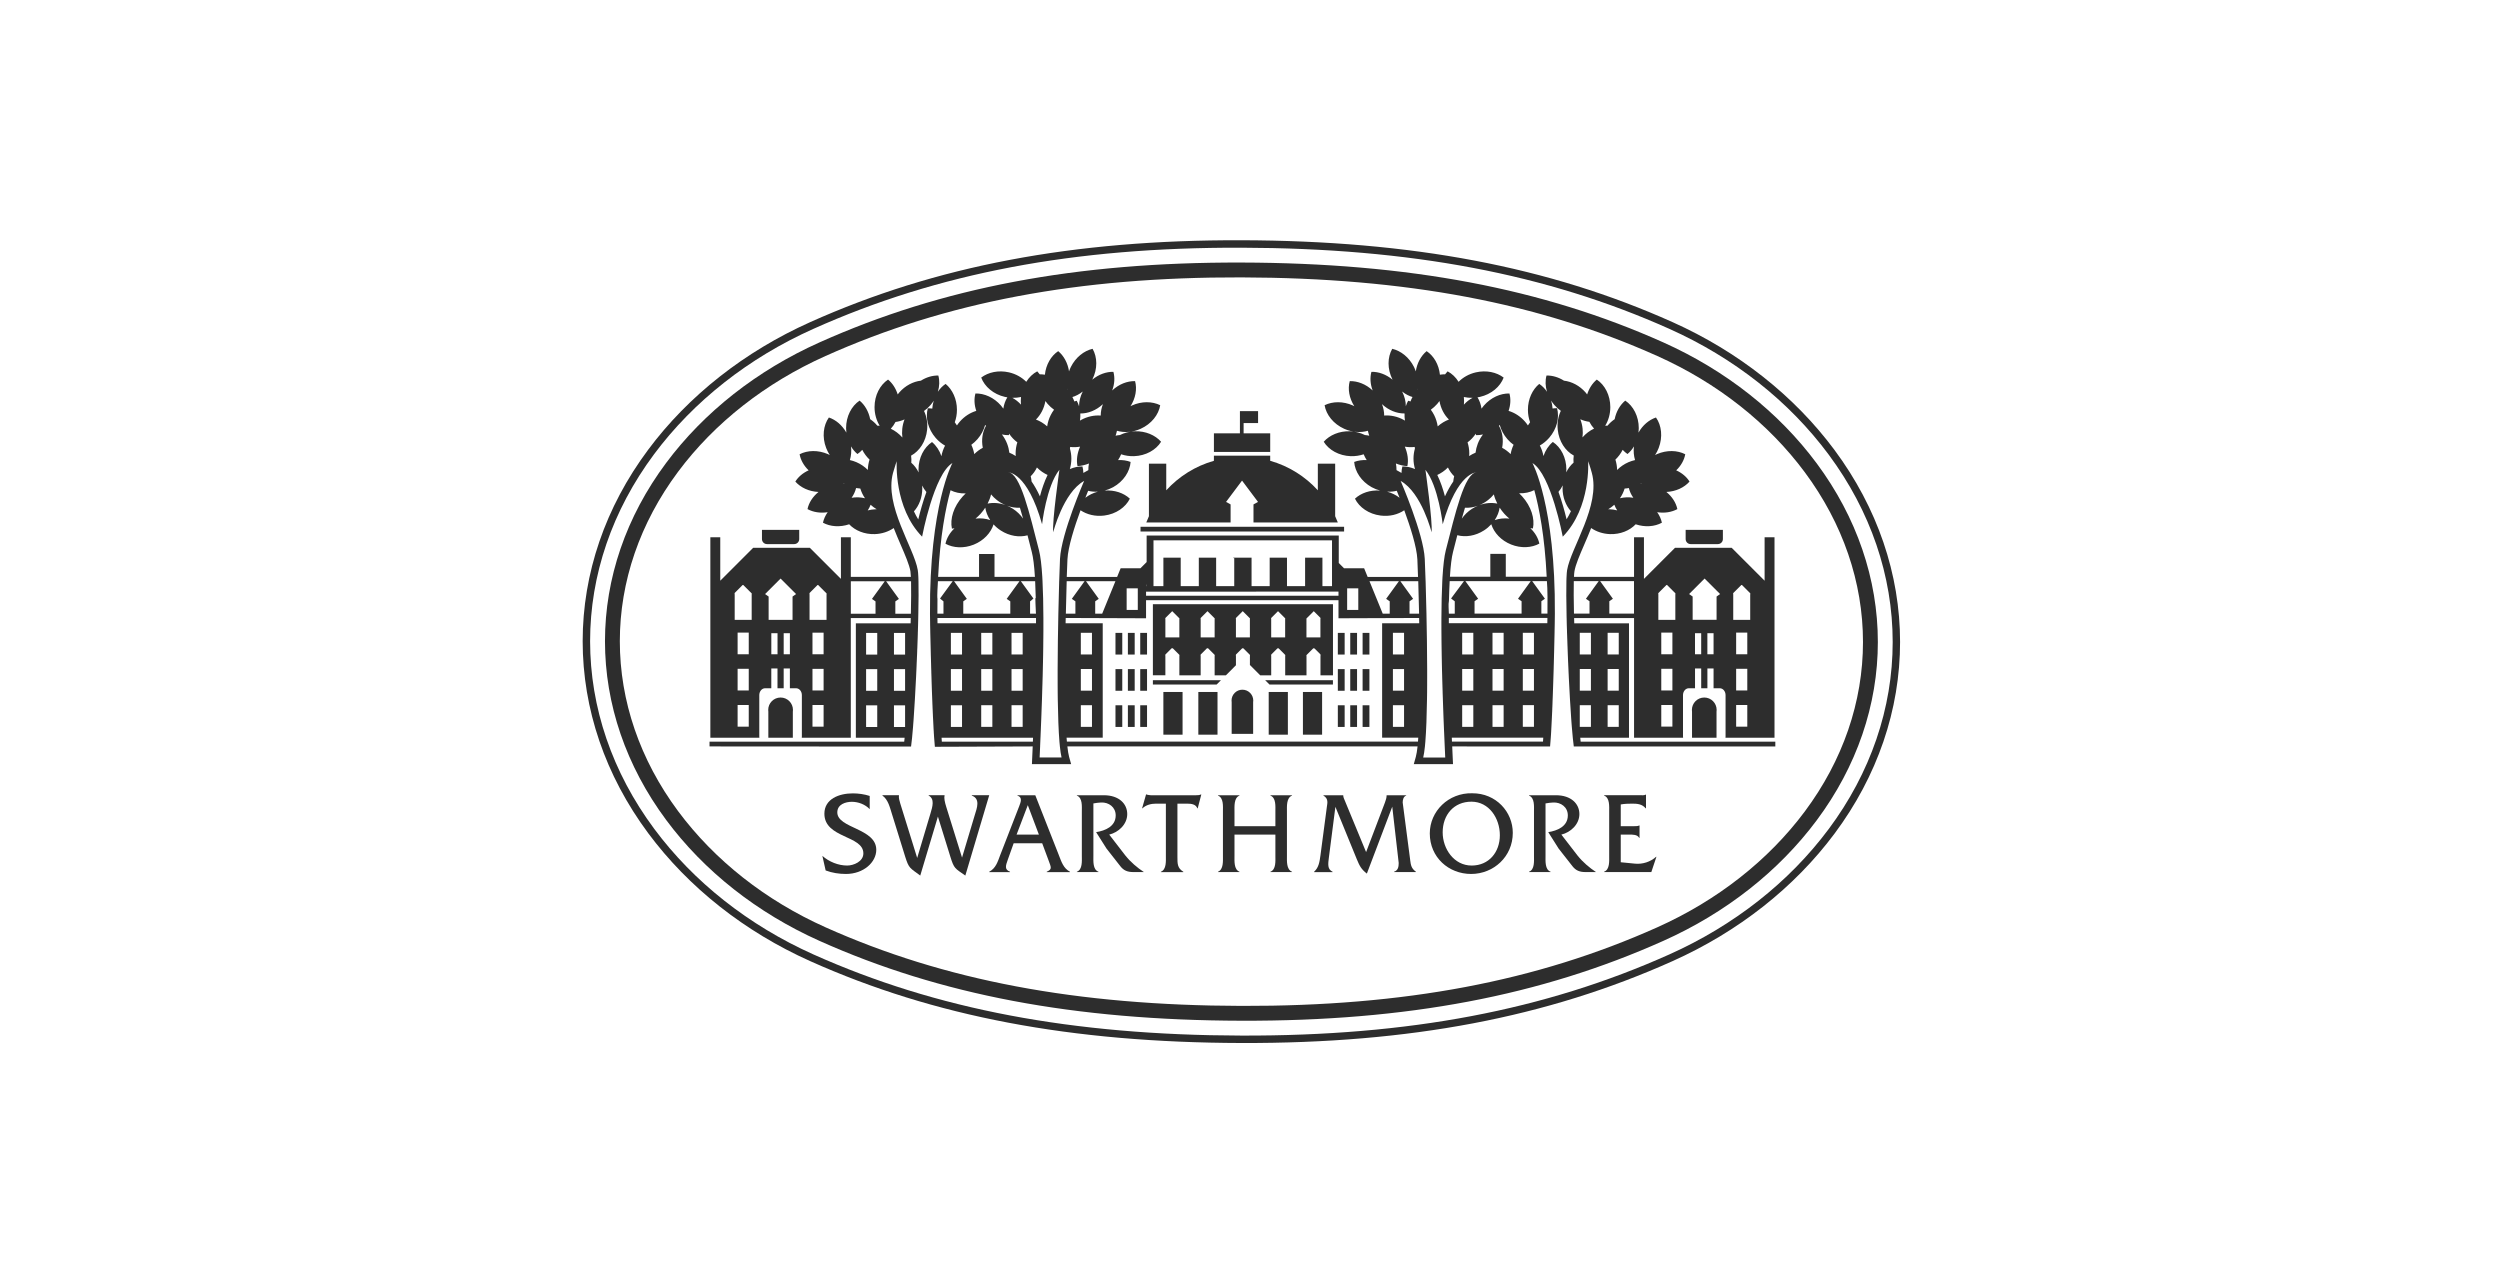 <svg width="200" height="102" viewBox="0 0 200 102" fill="none" xmlns="http://www.w3.org/2000/svg">
<path d="M60.957 43.126C60.957 43.349 61.136 43.528 61.359 43.528H63.536C63.758 43.528 63.938 43.349 63.938 43.126V42.39H60.957V43.126Z" fill="#2D2D2D"/>
<path d="M62.447 55.802C61.9 55.802 61.457 56.246 61.457 56.794C61.457 56.842 61.46 56.885 61.467 56.931V59.021H63.427V56.931C63.433 56.885 63.437 56.842 63.437 56.794C63.437 56.246 62.993 55.802 62.447 55.802Z" fill="#2D2D2D"/>
<path d="M97.675 54.418H92.231V54.764H97.328L97.675 54.418Z" fill="#2D2D2D"/>
<path d="M106.634 54.418H101.215L101.561 54.764H106.634V54.418Z" fill="#2D2D2D"/>
<path d="M94.605 55.358H93.07V58.774H94.605V55.358Z" fill="#2D2D2D"/>
<path d="M97.401 55.358H95.867V58.774H97.401V55.358Z" fill="#2D2D2D"/>
<path d="M105.768 55.358H104.234V58.774H105.768V55.358Z" fill="#2D2D2D"/>
<path d="M100.251 58.711V56.165C100.257 56.126 100.261 56.085 100.261 56.045C100.261 55.565 99.871 55.176 99.391 55.176C98.912 55.176 98.523 55.565 98.523 56.045C98.523 56.085 98.527 56.126 98.533 56.165V58.711H100.251Z" fill="#2D2D2D"/>
<path d="M103.03 55.358H101.496V58.774H103.03V55.358Z" fill="#2D2D2D"/>
<path d="M89.782 56.422H89.238V58.155H89.782V56.422Z" fill="#2D2D2D"/>
<path d="M89.782 53.529H89.238V55.261H89.782V53.529Z" fill="#2D2D2D"/>
<path d="M89.782 50.631H89.238V52.364H89.782V50.631Z" fill="#2D2D2D"/>
<path d="M90.775 56.422H90.231V58.155H90.775V56.422Z" fill="#2D2D2D"/>
<path d="M90.775 53.529H90.231V55.261H90.775V53.529Z" fill="#2D2D2D"/>
<path d="M90.775 50.631H90.231V52.364H90.775V50.631Z" fill="#2D2D2D"/>
<path d="M91.763 56.422H91.219V58.155H91.763V56.422Z" fill="#2D2D2D"/>
<path d="M91.763 53.529H91.219V55.261H91.763V53.529Z" fill="#2D2D2D"/>
<path d="M91.763 50.631H91.219V52.364H91.763V50.631Z" fill="#2D2D2D"/>
<path d="M137.831 43.126V42.39H134.852V43.126C134.852 43.349 135.031 43.528 135.252 43.528H137.429C137.65 43.528 137.831 43.349 137.831 43.126Z" fill="#2D2D2D"/>
<path d="M136.342 55.802C135.795 55.802 135.352 56.246 135.352 56.794C135.352 56.842 135.356 56.885 135.362 56.931V59.021H137.322V56.931C137.327 56.885 137.332 56.842 137.332 56.794C137.332 56.246 136.888 55.802 136.342 55.802Z" fill="#2D2D2D"/>
<path d="M109.553 56.422H109.008V58.155H109.553V56.422Z" fill="#2D2D2D"/>
<path d="M109.553 53.528H109.008V55.261H109.553V53.528Z" fill="#2D2D2D"/>
<path d="M109.553 50.631H109.008V52.364H109.553V50.631Z" fill="#2D2D2D"/>
<path d="M108.564 56.422H108.02V58.155H108.564V56.422Z" fill="#2D2D2D"/>
<path d="M108.564 53.528H108.02V55.261H108.564V53.528Z" fill="#2D2D2D"/>
<path d="M108.564 50.631H108.02V52.364H108.564V50.631Z" fill="#2D2D2D"/>
<path d="M107.572 56.422H107.027V58.155H107.572V56.422Z" fill="#2D2D2D"/>
<path d="M107.572 53.529H107.027V55.261H107.572V53.529Z" fill="#2D2D2D"/>
<path d="M107.572 50.631H107.027V52.364H107.572V50.631Z" fill="#2D2D2D"/>
<path d="M146.767 36.008C143.544 31.666 139.058 28.124 133.797 25.767C123.907 21.337 112.944 19.256 99.297 19.219C85.829 19.185 74.876 21.265 64.824 25.767C59.557 28.127 55.074 31.655 51.857 35.973C48.426 40.576 46.613 45.875 46.613 51.298C46.613 56.721 48.426 62.033 51.853 66.65C55.078 70.994 59.561 74.534 64.824 76.894C74.716 81.324 85.678 83.403 99.324 83.441C112.791 83.475 123.746 81.395 133.796 76.894C139.064 74.534 143.548 71.004 146.764 66.687C150.194 62.084 152.006 56.784 152.006 51.361C152.006 45.938 150.194 40.627 146.766 36.008M146.288 66.333C143.132 70.569 138.728 74.034 133.553 76.352C123.581 80.818 112.706 82.882 99.326 82.847C85.766 82.811 74.879 80.746 65.067 76.352C59.898 74.034 55.493 70.56 52.332 66.299C48.98 61.782 47.208 56.594 47.208 51.299C47.208 46.004 48.98 40.828 52.333 36.328C55.49 32.092 59.893 28.627 65.067 26.311C75.039 21.843 85.916 19.779 99.295 19.816C112.856 19.851 123.741 21.915 133.554 26.311C138.723 28.625 143.128 32.101 146.291 36.364C149.643 40.88 151.415 46.066 151.415 51.362C151.415 56.658 149.642 61.833 146.289 66.334" fill="#2D2D2D"/>
<path d="M145.337 37.07C142.297 32.972 138.054 29.627 133.07 27.394C123.415 23.069 112.682 21.038 99.294 21.003C86.089 20.968 75.368 22.999 65.555 27.394C60.564 29.629 56.324 32.964 53.288 37.038C50.089 41.332 48.398 46.264 48.398 51.299C48.398 56.335 50.088 61.279 53.288 65.59C56.328 69.69 60.571 73.034 65.555 75.268C75.211 79.593 85.942 81.624 99.331 81.659C112.537 81.695 123.257 79.664 133.07 75.268C138.061 73.033 142.302 69.699 145.337 65.624C148.538 61.329 150.228 56.4 150.228 51.363C150.228 46.327 148.538 41.383 145.339 37.072M144.385 64.916C141.471 68.826 137.389 72.032 132.586 74.184C122.931 78.508 112.366 80.506 99.335 80.472C86.118 80.438 75.54 78.438 66.041 74.184C61.242 72.036 57.162 68.818 54.242 64.884C51.197 60.78 49.586 56.083 49.586 51.3C49.586 46.518 51.196 41.836 54.24 37.749C57.155 33.837 61.235 30.633 66.041 28.48C75.695 24.156 86.26 22.157 99.29 22.191C112.507 22.228 123.086 24.223 132.585 28.48C137.384 30.629 141.464 33.847 144.384 37.78C147.431 41.885 149.039 46.581 149.039 51.363C149.039 56.145 147.431 60.827 144.385 64.916Z" fill="#2D2D2D"/>
<path d="M66.984 64.993C66.984 64.349 67.637 64.144 68.153 64.144C68.669 64.144 69.222 64.358 69.576 64.732V63.675C69.141 63.536 68.677 63.47 68.225 63.47C67.12 63.47 65.951 63.919 65.951 65.096C65.951 67.075 69.069 66.815 69.069 68.271C69.069 68.926 68.289 69.243 67.774 69.243C67.067 69.243 66.324 68.946 65.789 68.468L66.052 69.636C66.569 69.831 67.121 69.917 67.675 69.917C69.088 69.917 70.102 68.98 70.102 67.983C70.102 66.254 66.985 66.274 66.985 64.993" fill="#2D2D2D"/>
<path d="M77.742 63.648C78.449 63.9 78.15 64.658 77.987 65.189L76.963 68.608L75.704 64.563C75.576 64.152 75.513 63.854 75.566 63.618H74.29V63.647C74.788 63.908 74.607 64.516 74.435 65.085L73.375 68.636L72.025 64.291C71.971 64.114 71.881 63.823 71.916 63.618H70.594V63.647C71.046 63.964 71.183 64.572 71.345 65.085L72.415 68.533C72.715 69.493 72.797 69.428 73.62 70.046L75.033 65.327L76.03 68.542C76.328 69.504 76.392 69.458 77.226 70.046L79.138 63.618H77.743V63.647L77.742 63.648Z" fill="#2D2D2D"/>
<path d="M84.708 68.412L82.823 63.619H81.392V63.648C81.828 63.787 81.655 64.18 81.528 64.517L80.015 68.412C79.815 68.946 79.661 69.468 79.137 69.739V69.769H80.803V69.739C80.368 69.572 80.431 69.299 80.623 68.777L81.093 67.46H83.375L83.865 68.777C84.109 69.432 84.183 69.534 83.738 69.739V69.769H85.597V69.739C85.079 69.469 84.916 68.946 84.707 68.412M81.327 66.768L82.224 64.413L83.112 66.768H81.327Z" fill="#2D2D2D"/>
<path d="M90.043 68.459L88.738 66.768C89.481 66.59 90.179 65.947 90.179 65.125C90.179 64.302 89.518 63.619 88.305 63.619H86.148V63.648C86.61 63.825 86.547 64.507 86.547 64.936V68.459C86.547 68.879 86.61 69.571 86.148 69.739V69.767H87.879V69.739C87.416 69.572 87.471 68.889 87.471 68.459V64.274C87.68 64.236 87.879 64.209 88.088 64.2C88.694 64.171 89.256 64.564 89.256 65.234C89.256 66.114 88.413 66.459 87.689 66.571L88.523 67.888L89.628 69.298C89.899 69.644 90.2 69.766 90.679 69.766H91.512C90.996 69.429 90.424 68.944 90.044 68.457" fill="#2D2D2D"/>
<path d="M95.663 63.619H92.057C91.939 63.601 91.821 63.601 91.712 63.554H91.685L91.367 64.667H91.395C91.676 64.395 92.085 64.292 92.473 64.292H93.27V68.46C93.27 68.88 93.325 69.561 92.871 69.739V69.769H94.666V69.739C94.185 69.449 94.194 69.085 94.194 68.553V64.293H95.008C95.308 64.293 95.671 64.341 95.788 64.668H95.816L96.106 63.555H96.078C95.961 63.614 95.816 63.62 95.662 63.62" fill="#2D2D2D"/>
<path d="M101.632 63.648C102.094 63.824 102.031 64.507 102.031 64.936V66.096H98.759V64.936C98.759 64.506 98.705 63.824 99.159 63.648V63.619H97.438V63.648C97.899 63.824 97.835 64.507 97.835 64.928V68.459C97.835 68.879 97.889 69.562 97.438 69.739V69.767H99.159V69.739C98.705 69.562 98.759 68.88 98.759 68.459V66.768H102.031V68.459C102.031 68.879 102.094 69.562 101.632 69.739V69.767H103.364V69.739C102.903 69.562 102.955 68.88 102.955 68.459V64.928C102.955 64.507 102.903 63.824 103.364 63.648V63.619H101.632V63.648Z" fill="#2D2D2D"/>
<path d="M112.813 68.786L112.215 64.2C112.215 63.984 112.279 63.714 112.497 63.648V63.619H110.929V63.629C110.929 63.825 110.865 64.012 110.793 64.208L109.288 68.168L107.586 64.049C107.531 63.919 107.459 63.778 107.459 63.629V63.619H105.872V63.648C106.29 63.881 106.19 64.255 106.153 64.517L105.636 68.431C105.564 68.937 105.509 69.394 105.129 69.739V69.769H106.607V69.739C106.18 69.542 106.242 69.132 106.316 68.562L106.832 64.546L108.553 68.759C108.771 69.281 108.898 69.533 109.349 69.888L111.38 64.535L111.896 69.038C111.896 69.356 111.842 69.636 111.525 69.738V69.767H113.273V69.738C112.911 69.476 112.866 69.225 112.811 68.786" fill="#2D2D2D"/>
<path d="M117.779 63.461C115.876 63.414 114.383 64.9 114.383 66.674C114.383 68.59 115.895 69.917 117.689 69.917C119.483 69.917 121.023 68.535 121.023 66.628C121.023 64.948 119.683 63.453 117.779 63.462M117.734 69.244C116.312 69.244 115.414 67.899 115.414 66.591C115.414 65.182 116.312 64.134 117.715 64.134C119.119 64.134 119.988 65.454 119.988 66.816C119.988 68.179 119.11 69.244 117.733 69.244" fill="#2D2D2D"/>
<path d="M126.215 68.459L124.909 66.768C125.653 66.59 126.351 65.947 126.351 65.125C126.351 64.302 125.689 63.619 124.475 63.619H122.32V63.648C122.782 63.825 122.719 64.507 122.719 64.936V68.459C122.719 68.879 122.783 69.571 122.32 69.739V69.767H124.049V69.739C123.588 69.572 123.642 68.889 123.642 68.459V64.274C123.85 64.236 124.049 64.209 124.257 64.2C124.866 64.171 125.426 64.564 125.426 65.234C125.426 66.114 124.584 66.459 123.86 66.571L124.692 67.888L125.798 69.298C126.07 69.644 126.369 69.766 126.85 69.766H127.682C127.166 69.429 126.596 68.944 126.215 68.457" fill="#2D2D2D"/>
<path d="M130.81 69.093L129.66 68.98V66.767H130.329C130.61 66.767 130.99 66.757 131.135 67.028H131.163V66.039H131.135C131.027 66.094 130.882 66.094 130.737 66.094H129.66V64.357C129.949 64.302 130.265 64.291 130.583 64.291C130.998 64.291 131.372 64.328 131.653 64.664H131.68V63.571H131.653C131.535 63.637 131.381 63.618 131.226 63.618H128.328V63.647C128.791 63.824 128.735 64.505 128.735 64.936V68.457C128.735 68.877 128.79 69.57 128.328 69.737V69.766H132.106L132.514 68.543H132.487C132.033 68.954 131.408 69.148 130.81 69.093Z" fill="#2D2D2D"/>
<path d="M126.453 59.335C126.441 59.239 126.43 59.134 126.419 59.021H130.32V49.865H125.94C125.937 49.721 125.932 49.583 125.929 49.443H130.724V59.02H134.648C134.642 58.987 134.64 58.954 134.64 58.918V55.608C134.64 55.307 134.848 55.06 135.104 55.06H135.602V53.476H136.096V55.06H136.592V53.476H137.085V55.06H137.583C137.838 55.06 138.045 55.306 138.045 55.608V58.918C138.045 58.954 138.041 58.987 138.037 59.02H141.961V42.982H141.168V46.457L138.536 43.825H134L131.516 46.309V42.983H130.723V46.151H125.918C125.927 45.954 125.939 45.801 125.956 45.704C126.043 45.176 126.377 44.405 126.73 43.59C126.915 43.164 127.109 42.711 127.292 42.243C127.706 42.53 128.23 42.709 128.806 42.729C129.636 42.756 130.381 42.443 130.854 41.943C131.602 42.194 132.371 42.134 132.951 41.817C132.89 41.523 132.76 41.237 132.574 40.976C133.16 41.068 133.732 40.976 134.189 40.728C134.081 40.217 133.77 39.732 133.311 39.357C134.067 39.321 134.736 39.007 135.162 38.526C134.927 38.144 134.553 37.833 134.097 37.627C134.481 37.26 134.735 36.807 134.82 36.34C134.188 36.017 133.349 35.988 132.56 36.328C132.506 36.35 132.457 36.38 132.406 36.406C132.518 36.233 132.616 36.045 132.694 35.841C133.035 34.957 132.926 34.029 132.478 33.399C131.923 33.585 131.413 34.014 131.079 34.609C131.093 34.492 131.102 34.374 131.102 34.252C131.102 33.302 130.664 32.477 130.02 32.049C129.602 32.396 129.295 32.922 129.173 33.535C128.967 33.675 128.773 33.846 128.603 34.053C128.542 34.053 128.477 34.056 128.415 34.06C128.672 33.643 128.825 33.128 128.825 32.57C128.825 31.62 128.388 30.796 127.744 30.366C127.394 30.655 127.124 31.071 126.972 31.556C126.933 31.505 126.896 31.454 126.853 31.405C126.37 30.848 125.736 30.525 125.118 30.454C124.676 30.173 124.186 30.031 123.721 30.043C123.609 30.446 123.627 30.898 123.759 31.34C123.588 31.086 123.379 30.871 123.139 30.712C122.592 31.165 122.234 31.924 122.234 32.783C122.234 33.137 122.296 33.476 122.406 33.782C122.344 33.864 122.287 33.947 122.233 34.034C122.162 33.93 122.087 33.828 122.002 33.731C121.628 33.302 121.163 33.013 120.686 32.87C120.848 32.396 120.874 31.91 120.754 31.478C120.044 31.462 119.277 31.797 118.712 32.445C118.642 32.524 118.581 32.606 118.521 32.691C118.473 32.358 118.365 32.053 118.2 31.787C118.263 31.777 118.326 31.769 118.387 31.754C119.313 31.543 120.019 30.932 120.292 30.207C119.726 29.776 118.909 29.597 118.07 29.788C117.514 29.916 117.038 30.191 116.687 30.545C116.46 30.179 116.155 29.89 115.808 29.707C115.736 29.782 115.668 29.862 115.606 29.947V29.944C115.47 29.941 115.334 29.954 115.194 29.977C115.11 29.163 114.702 28.471 114.131 28.091C113.683 28.462 113.365 29.039 113.263 29.71C113.221 29.589 113.174 29.469 113.116 29.351C112.731 28.584 112.07 28.066 111.379 27.904C110.994 28.576 110.973 29.51 111.397 30.358C111.4 30.365 111.403 30.37 111.407 30.377C110.895 29.953 110.286 29.731 109.713 29.747C109.587 30.21 109.622 30.735 109.813 31.238C109.277 30.734 108.606 30.474 107.981 30.49C107.808 31.116 107.935 31.854 108.346 32.499C108.307 32.479 108.27 32.456 108.23 32.438C107.445 32.087 106.607 32.104 105.968 32.417C106.095 33.178 106.67 33.916 107.537 34.304C108.18 34.593 108.857 34.629 109.431 34.462C109.458 34.593 109.495 34.725 109.541 34.857C109.426 34.83 109.31 34.814 109.196 34.804C108.843 34.628 108.436 34.518 107.998 34.502C107.139 34.474 106.369 34.808 105.898 35.34C106.304 35.998 107.114 36.461 108.063 36.494C108.429 36.504 108.778 36.449 109.093 36.343C109.157 36.5 109.241 36.656 109.336 36.808C108.982 36.789 108.639 36.838 108.334 36.956C108.395 37.729 108.904 38.511 109.732 38.974C109.954 39.096 110.182 39.185 110.414 39.246C109.619 39.185 108.884 39.438 108.397 39.894C108.739 40.587 109.503 41.125 110.444 41.244C111.16 41.337 111.834 41.165 112.341 40.821C112.82 42.128 113.34 43.744 113.389 44.748C113.402 45.053 113.422 45.539 113.442 46.153H109.412L109.13 45.461H107.522L107.101 45.039V42.842H91.731V44.965L91.236 45.461H89.652L89.37 46.153H85.341C85.36 45.539 85.38 45.053 85.396 44.748C85.444 43.744 85.962 42.128 86.443 40.821C86.949 41.165 87.625 41.335 88.34 41.244C89.281 41.125 90.045 40.587 90.388 39.894C89.901 39.438 89.165 39.185 88.371 39.246C88.6 39.185 88.829 39.096 89.052 38.974C89.881 38.512 90.389 37.729 90.449 36.956C90.144 36.838 89.801 36.789 89.447 36.808C89.544 36.656 89.626 36.501 89.691 36.343C90.007 36.449 90.355 36.505 90.721 36.494C91.67 36.461 92.48 35.997 92.887 35.34C92.416 34.808 91.646 34.475 90.787 34.502C90.35 34.518 89.942 34.628 89.591 34.804C89.476 34.813 89.362 34.83 89.247 34.857C89.291 34.725 89.331 34.593 89.356 34.462C89.931 34.629 90.608 34.593 91.251 34.304C92.116 33.915 92.69 33.178 92.817 32.417C92.18 32.104 91.341 32.085 90.557 32.438C90.516 32.456 90.48 32.479 90.439 32.499C90.851 31.855 90.976 31.116 90.806 30.49C90.181 30.474 89.511 30.735 88.973 31.238C89.166 30.735 89.199 30.21 89.072 29.747C88.5 29.733 87.89 29.953 87.379 30.377C87.383 30.37 87.386 30.365 87.389 30.358C87.815 29.51 87.793 28.576 87.407 27.904C86.716 28.066 86.056 28.584 85.672 29.351C85.613 29.469 85.564 29.587 85.522 29.71C85.422 29.039 85.104 28.462 84.656 28.091C84.083 28.471 83.678 29.163 83.591 29.977C83.454 29.954 83.316 29.942 83.18 29.944C83.18 29.944 83.18 29.946 83.18 29.947C83.117 29.862 83.05 29.781 82.979 29.707C82.631 29.89 82.328 30.18 82.101 30.545C81.748 30.191 81.274 29.916 80.718 29.788C79.88 29.597 79.061 29.776 78.497 30.207C78.769 30.931 79.475 31.543 80.401 31.754C80.463 31.769 80.525 31.777 80.588 31.787C80.423 32.053 80.314 32.358 80.267 32.691C80.208 32.606 80.146 32.524 80.078 32.445C79.513 31.797 78.744 31.462 78.035 31.478C77.915 31.911 77.941 32.397 78.102 32.87C77.625 33.012 77.161 33.301 76.785 33.731C76.7 33.828 76.624 33.93 76.556 34.034C76.504 33.947 76.446 33.864 76.382 33.782C76.493 33.478 76.555 33.137 76.555 32.783C76.555 31.924 76.196 31.166 75.649 30.712C75.41 30.871 75.2 31.086 75.03 31.34C75.162 30.898 75.178 30.446 75.067 30.043C74.603 30.031 74.114 30.173 73.671 30.454C73.053 30.525 72.419 30.848 71.935 31.405C71.892 31.453 71.856 31.505 71.817 31.556C71.665 31.071 71.393 30.655 71.045 30.366C70.401 30.795 69.963 31.619 69.963 32.57C69.963 33.128 70.118 33.643 70.374 34.06C70.312 34.056 70.247 34.053 70.185 34.053C70.016 33.846 69.822 33.675 69.614 33.535C69.492 32.922 69.187 32.396 68.768 32.049C68.125 32.477 67.687 33.302 67.687 34.252C67.687 34.374 67.695 34.492 67.71 34.609C67.374 34.014 66.867 33.585 66.311 33.399C65.864 34.029 65.752 34.957 66.094 35.841C66.172 36.045 66.27 36.233 66.383 36.406C66.332 36.38 66.282 36.351 66.229 36.328C65.438 35.988 64.601 36.017 63.968 36.34C64.053 36.807 64.308 37.26 64.691 37.627C64.236 37.833 63.863 38.144 63.627 38.526C64.052 39.007 64.721 39.321 65.48 39.357C65.02 39.731 64.706 40.216 64.6 40.728C65.057 40.976 65.628 41.068 66.214 40.976C66.029 41.237 65.899 41.523 65.837 41.817C66.419 42.134 67.187 42.194 67.934 41.943C68.408 42.443 69.153 42.756 69.983 42.729C70.558 42.709 71.083 42.53 71.498 42.243C71.68 42.711 71.875 43.164 72.059 43.59C72.412 44.405 72.744 45.176 72.834 45.704C72.85 45.802 72.862 45.954 72.871 46.151H68.065V42.983H67.274V46.309L64.79 43.825H60.253L57.621 46.457V42.982H56.828V59.02H60.752C60.746 58.987 60.743 58.954 60.743 58.918V55.608C60.743 55.307 60.951 55.06 61.207 55.06H61.704V53.476H62.199V55.06H62.694V53.476H63.19V55.06H63.686C63.943 55.06 64.149 55.306 64.149 55.608V58.918C64.149 58.954 64.145 58.987 64.141 59.02H68.064V49.443H72.86C72.856 49.581 72.853 49.721 72.85 49.865H68.468V59.021H72.371C72.359 59.134 72.348 59.239 72.337 59.335H56.762V59.714L72.884 59.725C72.935 59.368 72.988 58.837 73.04 58.19C73.053 58.037 73.064 57.879 73.076 57.715C73.076 57.715 73.076 57.712 73.077 57.711C73.084 57.629 73.087 57.547 73.094 57.461C73.16 56.524 73.224 55.425 73.28 54.277C73.28 54.253 73.282 54.229 73.284 54.204C73.287 54.126 73.291 54.046 73.295 53.966C73.295 53.94 73.296 53.911 73.298 53.885C73.302 53.811 73.305 53.734 73.309 53.66C73.311 53.626 73.312 53.591 73.314 53.555C73.318 53.489 73.32 53.422 73.323 53.356C73.325 53.314 73.327 53.273 73.328 53.23C73.332 53.169 73.334 53.107 73.335 53.044C73.338 53.002 73.339 52.959 73.342 52.916C73.344 52.851 73.347 52.788 73.35 52.723C73.35 52.686 73.353 52.648 73.354 52.609C73.358 52.545 73.36 52.482 73.363 52.419C73.365 52.372 73.367 52.326 73.369 52.279C73.37 52.223 73.373 52.167 73.375 52.112C73.376 52.067 73.378 52.02 73.379 51.974C73.382 51.916 73.384 51.859 73.388 51.802C73.388 51.754 73.39 51.706 73.392 51.657C73.393 51.603 73.395 51.549 73.398 51.496C73.4 51.447 73.402 51.4 73.403 51.352C73.406 51.297 73.407 51.242 73.409 51.19C73.411 51.141 73.413 51.091 73.415 51.042C73.416 50.994 73.418 50.946 73.419 50.897C73.421 50.845 73.423 50.792 73.424 50.74C73.424 50.689 73.427 50.641 73.427 50.592C73.43 50.542 73.431 50.492 73.433 50.441C73.433 50.395 73.434 50.347 73.436 50.301C73.438 50.25 73.44 50.198 73.441 50.147C73.442 50.109 73.443 50.073 73.445 50.035C73.446 49.979 73.448 49.921 73.449 49.866C73.454 49.722 73.456 49.584 73.459 49.444C73.459 49.439 73.459 49.436 73.459 49.432C73.462 49.322 73.464 49.213 73.466 49.104V49.097C73.488 48.053 73.494 47.147 73.478 46.499C73.478 46.495 73.477 46.493 73.477 46.491C73.477 46.433 73.474 46.376 73.473 46.321V46.316C73.471 46.261 73.469 46.209 73.467 46.158C73.467 46.157 73.467 46.154 73.467 46.151C73.457 45.912 73.441 45.726 73.422 45.607C73.125 43.826 70.731 40.442 71.441 37.836C71.591 37.29 71.738 36.895 71.738 36.895C71.738 36.895 71.492 40.607 73.768 42.933C73.768 42.933 74.709 37.934 76.194 37.042C76.194 37.042 74.344 40.42 74.399 49.096V49.101C74.4 49.35 74.404 49.605 74.41 49.864C74.41 49.913 74.41 49.962 74.411 50.012C74.414 50.17 74.416 50.325 74.421 50.477C74.421 50.51 74.422 50.542 74.422 50.574C74.424 50.688 74.427 50.803 74.43 50.917C74.43 50.97 74.431 51.023 74.434 51.075C74.435 51.166 74.438 51.258 74.441 51.347C74.442 51.408 74.444 51.466 74.445 51.525C74.446 51.604 74.448 51.684 74.451 51.762C74.452 51.818 74.454 51.873 74.455 51.927C74.458 52.014 74.459 52.101 74.461 52.185C74.462 52.232 74.463 52.279 74.464 52.326C74.467 52.408 74.468 52.489 74.471 52.568C74.472 52.62 74.475 52.671 74.476 52.722C74.477 52.802 74.479 52.881 74.482 52.959C74.483 53.002 74.483 53.047 74.486 53.09C74.487 53.175 74.49 53.259 74.492 53.343C74.493 53.379 74.495 53.414 74.495 53.45C74.499 53.539 74.502 53.627 74.504 53.714C74.504 53.743 74.504 53.772 74.505 53.8C74.508 53.887 74.51 53.973 74.514 54.059C74.514 54.087 74.515 54.114 74.517 54.143C74.519 54.238 74.522 54.329 74.525 54.422C74.525 54.438 74.525 54.453 74.526 54.47C74.533 54.688 74.54 54.897 74.547 55.099V55.117C74.551 55.21 74.553 55.299 74.557 55.388C74.558 55.41 74.558 55.431 74.559 55.454C74.563 55.529 74.565 55.602 74.568 55.673C74.568 55.693 74.568 55.71 74.57 55.731C74.573 55.803 74.575 55.876 74.578 55.944C74.578 55.969 74.579 55.993 74.581 56.016C74.583 56.076 74.585 56.137 74.588 56.194C74.588 56.226 74.59 56.256 74.591 56.286C74.594 56.339 74.596 56.393 74.598 56.444C74.598 56.473 74.6 56.502 74.602 56.529C74.604 56.585 74.606 56.64 74.608 56.695C74.609 56.716 74.611 56.737 74.612 56.756C74.614 56.815 74.616 56.869 74.619 56.924C74.62 56.946 74.62 56.968 74.621 56.988C74.624 57.039 74.627 57.089 74.629 57.138C74.629 57.159 74.631 57.183 74.631 57.205C74.635 57.264 74.637 57.322 74.639 57.376C74.639 57.387 74.639 57.396 74.641 57.405C74.654 57.678 74.665 57.926 74.678 58.151C74.678 58.157 74.678 58.162 74.679 58.17C74.683 58.218 74.684 58.267 74.686 58.313C74.686 58.321 74.687 58.33 74.688 58.338C74.691 58.382 74.693 58.423 74.695 58.464C74.695 58.476 74.696 58.488 74.699 58.498C74.7 58.538 74.702 58.575 74.704 58.613C74.704 58.623 74.704 58.633 74.705 58.642C74.708 58.68 74.71 58.715 74.713 58.749C74.713 58.761 74.713 58.771 74.715 58.78C74.717 58.813 74.718 58.844 74.72 58.876C74.721 58.889 74.721 58.899 74.723 58.914C74.725 58.943 74.727 58.975 74.729 59.003C74.729 59.008 74.729 59.015 74.731 59.02C74.752 59.332 74.772 59.565 74.789 59.743L82.617 59.714C82.606 59.927 82.597 60.138 82.588 60.356L82.554 61.133H85.692L85.527 60.544C85.474 60.35 85.429 60.068 85.39 59.713H113.405C113.366 60.068 113.32 60.35 113.267 60.544L113.102 61.133H116.241L116.205 60.356C116.196 60.138 116.186 59.927 116.177 59.714L124.006 59.718C124.023 59.544 124.041 59.317 124.062 59.021C124.062 59.017 124.063 59.01 124.063 59.004C124.065 58.975 124.067 58.945 124.069 58.915C124.07 58.901 124.071 58.891 124.072 58.877C124.072 58.845 124.075 58.814 124.078 58.781C124.078 58.772 124.079 58.761 124.081 58.75C124.082 58.716 124.083 58.681 124.087 58.643C124.087 58.634 124.087 58.624 124.088 58.614C124.089 58.577 124.093 58.539 124.095 58.499C124.095 58.489 124.095 58.476 124.096 58.465C124.098 58.425 124.101 58.383 124.104 58.339C124.104 58.331 124.104 58.322 124.104 58.314C124.107 58.268 124.11 58.219 124.112 58.171C124.112 58.163 124.113 58.158 124.113 58.152C124.125 57.927 124.137 57.679 124.151 57.406C124.151 57.397 124.151 57.388 124.152 57.378C124.155 57.323 124.157 57.264 124.16 57.206C124.16 57.183 124.161 57.161 124.163 57.139C124.167 57.089 124.168 57.041 124.17 56.989C124.17 56.969 124.171 56.947 124.174 56.925C124.177 56.87 124.178 56.816 124.181 56.757C124.181 56.738 124.182 56.717 124.182 56.696C124.185 56.641 124.186 56.586 124.19 56.53C124.19 56.503 124.19 56.473 124.193 56.446C124.195 56.394 124.198 56.34 124.199 56.287C124.199 56.257 124.202 56.226 124.202 56.196C124.206 56.138 124.207 56.077 124.208 56.017C124.211 55.995 124.211 55.972 124.211 55.945C124.214 55.877 124.217 55.804 124.22 55.732C124.22 55.711 124.222 55.694 124.222 55.675C124.225 55.603 124.227 55.53 124.23 55.455C124.23 55.432 124.231 55.411 124.232 55.389C124.235 55.299 124.238 55.211 124.241 55.118C124.242 55.113 124.242 55.106 124.242 55.1C124.249 54.898 124.256 54.688 124.263 54.471C124.263 54.454 124.263 54.438 124.264 54.423C124.267 54.33 124.27 54.239 124.273 54.144C124.274 54.117 124.274 54.088 124.276 54.06C124.278 53.974 124.281 53.888 124.284 53.802C124.284 53.773 124.284 53.743 124.287 53.715C124.29 53.628 124.291 53.54 124.295 53.451C124.295 53.416 124.296 53.38 124.297 53.344C124.299 53.261 124.303 53.177 124.305 53.091C124.305 53.048 124.306 53.003 124.308 52.96C124.31 52.882 124.312 52.803 124.314 52.723C124.315 52.672 124.318 52.621 124.318 52.569C124.32 52.49 124.322 52.409 124.324 52.327C124.326 52.28 124.327 52.233 124.328 52.187C124.328 52.102 124.334 52.015 124.335 51.928C124.336 51.874 124.338 51.819 124.338 51.763C124.342 51.685 124.343 51.605 124.344 51.526C124.345 51.467 124.347 51.409 124.348 51.348C124.348 51.259 124.352 51.167 124.354 51.077C124.355 51.024 124.358 50.971 124.358 50.918C124.359 50.803 124.362 50.689 124.366 50.575C124.366 50.543 124.367 50.511 124.367 50.478C124.371 50.325 124.374 50.171 124.377 50.013C124.379 49.963 124.379 49.915 124.379 49.865C124.384 49.607 124.388 49.351 124.389 49.102V49.097C124.444 40.422 122.595 37.043 122.595 37.043C124.08 37.934 125.021 42.934 125.021 42.934C127.298 40.607 127.051 36.896 127.051 36.896C127.051 36.896 127.2 37.291 127.348 37.837C128.059 40.443 125.664 43.826 125.368 45.608C125.348 45.727 125.334 45.913 125.324 46.152C125.324 46.155 125.324 46.158 125.323 46.16C125.321 46.209 125.319 46.263 125.317 46.317V46.322C125.316 46.377 125.313 46.434 125.312 46.492C125.312 46.494 125.312 46.497 125.312 46.5C125.296 47.149 125.301 48.056 125.324 49.098V49.105C125.327 49.214 125.328 49.322 125.329 49.433C125.329 49.438 125.329 49.441 125.331 49.446C125.334 49.584 125.336 49.723 125.34 49.867C125.341 49.923 125.343 49.98 125.344 50.036C125.344 50.074 125.348 50.11 125.348 50.148C125.349 50.199 125.351 50.252 125.353 50.302C125.355 50.348 125.355 50.396 125.358 50.443C125.358 50.493 125.361 50.543 125.361 50.593C125.363 50.642 125.365 50.692 125.367 50.741C125.368 50.794 125.371 50.847 125.373 50.898C125.374 50.947 125.376 50.995 125.377 51.043C125.379 51.093 125.381 51.142 125.383 51.191C125.383 51.243 125.387 51.298 125.389 51.353C125.39 51.401 125.392 51.448 125.393 51.497C125.397 51.55 125.398 51.604 125.399 51.658C125.401 51.707 125.403 51.755 125.405 51.803C125.406 51.86 125.408 51.918 125.411 51.975C125.413 52.02 125.414 52.068 125.416 52.114C125.417 52.168 125.42 52.224 125.422 52.28C125.423 52.327 125.425 52.373 125.427 52.42C125.43 52.484 125.432 52.546 125.435 52.61C125.436 52.649 125.438 52.687 125.439 52.725C125.443 52.79 125.445 52.852 125.447 52.918C125.448 52.96 125.452 53.002 125.453 53.045C125.456 53.107 125.459 53.17 125.461 53.232C125.462 53.274 125.465 53.315 125.467 53.357C125.469 53.424 125.472 53.49 125.476 53.556C125.477 53.593 125.479 53.627 125.48 53.661C125.484 53.735 125.486 53.812 125.49 53.886C125.492 53.912 125.492 53.941 125.495 53.967C125.498 54.047 125.502 54.127 125.505 54.205C125.506 54.23 125.508 54.254 125.509 54.278C125.565 55.426 125.628 56.526 125.694 57.461C125.7 57.548 125.705 57.631 125.712 57.713V57.716C125.725 57.88 125.737 58.039 125.749 58.192C125.801 58.835 125.854 59.363 125.903 59.719L142.026 59.715V59.336H126.452L126.453 59.335ZM133.792 58.13H132.902V56.399H133.792V58.13ZM133.792 55.235H132.902V53.504H133.792V55.235ZM133.792 52.34H132.902V50.607H133.792V52.34ZM134.027 47.576V49.588H132.668V47.576C132.664 47.545 132.662 47.514 132.662 47.482C132.662 47.47 132.664 47.461 132.665 47.449L133.315 46.8C133.325 46.799 133.336 46.796 133.348 46.796C133.354 46.796 133.358 46.797 133.364 46.797L134.032 47.466C134.032 47.472 134.034 47.477 134.034 47.483C134.034 47.515 134.031 47.546 134.027 47.577M136.095 52.341H135.6V50.657H136.095V52.341ZM137.085 52.341H136.59V50.657H137.085V52.341ZM139.783 58.131H138.892V56.4H139.783V58.131ZM139.783 55.236H138.892V53.505H139.783V55.236ZM139.783 52.341H138.892V50.608H139.783V52.341ZM140.017 47.577V49.59H138.659V47.577C138.654 47.546 138.652 47.515 138.652 47.483C138.652 47.471 138.656 47.462 138.656 47.45L139.307 46.801C139.318 46.8 139.327 46.797 139.34 46.797C139.345 46.797 139.35 46.798 139.356 46.798L140.024 47.467C140.024 47.473 140.025 47.478 140.025 47.484C140.025 47.517 140.022 47.547 140.018 47.578M137.609 47.523L137.326 47.723V49.586H135.412V47.723L135.129 47.523L136.368 46.283L137.609 47.523ZM131.29 38.676C131.299 38.684 131.311 38.691 131.32 38.699C131.292 38.7 131.265 38.705 131.236 38.707C131.255 38.698 131.273 38.688 131.29 38.676ZM129.595 39.861C129.765 39.613 129.888 39.35 129.97 39.084C130.081 39.077 130.194 39.065 130.308 39.043C130.373 39.315 130.494 39.578 130.667 39.82C130.295 39.761 129.93 39.778 129.595 39.86M129.813 35.986C129.932 36.114 130.06 36.229 130.199 36.322C130.4 36.157 130.574 35.949 130.716 35.712C130.668 36.095 130.702 36.468 130.804 36.806C130.631 36.846 130.458 36.899 130.286 36.972C129.928 37.127 129.619 37.344 129.369 37.597C129.362 37.305 129.314 37.027 129.232 36.769C129.458 36.552 129.66 36.289 129.813 35.986ZM129.145 40.378C129.203 40.534 129.282 40.684 129.377 40.831C129.176 40.778 128.963 40.746 128.743 40.739C128.714 40.738 128.685 40.742 128.655 40.742C128.827 40.64 128.991 40.519 129.146 40.378M67.477 38.698C67.486 38.69 67.496 38.683 67.506 38.675C67.523 38.686 67.541 38.697 67.559 38.706C67.532 38.705 67.506 38.7 67.477 38.698ZM68.08 35.712C68.222 35.95 68.396 36.157 68.595 36.322C68.734 36.229 68.864 36.115 68.982 35.986C69.136 36.289 69.336 36.552 69.564 36.769C69.481 37.027 69.432 37.305 69.427 37.597C69.177 37.345 68.868 37.127 68.508 36.972C68.338 36.898 68.163 36.845 67.991 36.806C68.093 36.468 68.127 36.094 68.079 35.712M68.129 39.82C68.3 39.578 68.42 39.314 68.487 39.043C68.602 39.065 68.714 39.076 68.825 39.084C68.907 39.35 69.029 39.613 69.199 39.861C68.866 39.779 68.501 39.761 68.129 39.821M70.051 40.742C69.832 40.748 69.62 40.78 69.418 40.833C69.512 40.687 69.591 40.536 69.649 40.381C69.803 40.521 69.968 40.642 70.14 40.744C70.111 40.744 70.082 40.74 70.051 40.742ZM59.9 58.133H59.009V56.401H59.9V58.133ZM59.9 55.237H59.009V53.506H59.9V55.237ZM59.9 52.342H59.009V50.609H59.9V52.342ZM60.134 47.578V49.591H58.775V47.578C58.771 47.547 58.768 47.517 58.768 47.484C58.768 47.468 58.772 47.454 58.772 47.441L59.41 46.801C59.425 46.801 59.439 46.797 59.455 46.797C59.455 46.797 59.458 46.798 59.461 46.798L60.14 47.478C60.14 47.478 60.14 47.481 60.14 47.484C60.14 47.517 60.137 47.547 60.133 47.578M62.202 52.342H61.706V50.658H62.202V52.342ZM63.191 52.342H62.695V50.658H63.191V52.342ZM63.404 47.724V49.587H61.49V47.724L61.207 47.525L62.447 46.284L63.688 47.525L63.404 47.724ZM65.888 58.134H64.998V56.402H65.888V58.134ZM65.888 55.238H64.998V53.507H65.888V55.238ZM65.888 52.343H64.998V50.611H65.888V52.343ZM66.123 47.579V49.592H64.764V47.579C64.761 47.548 64.758 47.518 64.758 47.486C64.758 47.47 64.761 47.455 64.762 47.442L65.401 46.803C65.415 46.803 65.43 46.798 65.444 46.798C65.446 46.798 65.449 46.799 65.451 46.799L66.13 47.479V47.486C66.13 47.518 66.128 47.548 66.124 47.579M70.179 58.159H69.288V56.425H70.179V58.159ZM70.179 55.264H69.288V53.531H70.179V55.264ZM70.179 52.367H69.288V50.635H70.179V52.367ZM72.407 58.159H71.517V56.425H72.407V58.159ZM72.407 55.264H71.517V53.531H72.407V55.264ZM72.407 52.367H71.517V50.635H72.407V52.367ZM70.042 48.113V49.101H68.067V46.502H70.779L69.757 47.914L70.042 48.113ZM72.87 49.101H71.627V48.113L71.913 47.914L70.891 46.502H72.885C72.9 47.133 72.893 48.043 72.87 49.101ZM71.264 34.3C71.409 34.14 71.537 33.958 71.641 33.757C71.884 33.727 72.128 33.659 72.363 33.552C72.273 33.788 72.207 34.043 72.18 34.314C72.156 34.55 72.162 34.78 72.191 35.001C71.919 34.693 71.6 34.458 71.264 34.299M73.46 41.555C73.332 41.344 73.217 41.129 73.115 40.91C73.526 40.453 73.783 39.798 73.783 39.069C73.783 38.993 73.777 38.917 73.772 38.842C73.866 39.033 73.981 39.206 74.112 39.362C73.834 40.126 73.617 40.912 73.46 41.553M75.313 36.493C75.159 36.035 74.895 35.642 74.561 35.364C73.917 35.793 73.48 36.618 73.48 37.568C73.48 37.644 73.486 37.721 73.491 37.795C73.341 37.49 73.142 37.226 72.903 37.02C72.92 36.835 72.916 36.645 72.887 36.452C73.562 36.087 74.074 35.316 74.169 34.381C74.225 33.833 74.129 33.314 73.922 32.877C74.106 32.747 74.279 32.591 74.436 32.412C74.535 32.299 74.62 32.179 74.699 32.057C74.637 32.257 74.599 32.468 74.582 32.688C74.462 32.672 74.342 32.662 74.225 32.666C74.02 33.41 74.234 34.319 74.857 35.037C75.08 35.292 75.335 35.496 75.605 35.651C75.467 35.906 75.369 36.189 75.314 36.493M119.98 33.997C120.089 34.395 120.293 34.789 120.595 35.135C120.745 35.307 120.911 35.456 121.087 35.583C120.977 35.811 120.897 36.061 120.851 36.328C120.642 36.122 120.413 35.95 120.171 35.824C120.294 35.183 120.196 34.555 119.916 34.066C119.939 34.043 119.959 34.02 119.982 33.997M120.751 41.488C120.337 41.44 119.934 41.484 119.577 41.609C119.786 41.295 119.923 40.954 119.972 40.612C120.083 40.78 120.204 40.946 120.345 41.102C120.473 41.244 120.61 41.371 120.751 41.488ZM119.043 40.006C119.219 39.869 119.373 39.715 119.508 39.551C119.565 39.797 119.659 40.044 119.785 40.289C119.335 40.196 118.832 40.231 118.347 40.411C118.588 40.311 118.824 40.179 119.043 40.005M118.084 34.813C118.267 34.817 118.455 34.798 118.639 34.756C118.471 34.974 118.327 35.222 118.221 35.498C118.13 35.737 118.073 35.977 118.044 36.214C117.87 36.286 117.698 36.374 117.532 36.484C117.538 36.414 117.544 36.348 117.544 36.279C117.544 35.965 117.492 35.667 117.404 35.388C117.651 35.207 117.877 34.975 118.061 34.696C118.07 34.736 118.075 34.775 118.084 34.814M118.224 40.463C118.069 40.528 117.913 40.606 117.763 40.703C117.426 40.919 117.154 41.19 116.945 41.49C117.027 41.196 117.112 40.903 117.198 40.619C117.531 40.638 117.882 40.586 118.223 40.463M117.803 31.827C117.552 31.96 117.316 32.145 117.112 32.371C117.13 32.18 117.131 31.986 117.111 31.786C117.111 31.777 117.107 31.768 117.106 31.76C117.329 31.808 117.561 31.833 117.803 31.826M116.334 38.1C116.298 38.24 116.274 38.38 116.262 38.521C116.042 38.838 115.818 39.227 115.596 39.708C115.443 39.131 115.241 38.525 114.983 37.997C115.286 37.858 115.578 37.66 115.835 37.398C115.965 37.669 116.134 37.904 116.334 38.1ZM114.977 32.313C115.042 32.237 115.101 32.16 115.157 32.082C115.263 32.678 115.536 33.194 115.914 33.563C115.598 33.681 115.291 33.865 115.016 34.11C114.973 33.81 114.881 33.505 114.735 33.212C114.656 33.054 114.564 32.911 114.465 32.778C114.647 32.645 114.82 32.492 114.977 32.313ZM113.384 31.101C113.389 31.111 113.39 31.121 113.393 31.131C113.388 31.14 113.38 31.146 113.375 31.156C113.378 31.136 113.382 31.118 113.384 31.101ZM113.175 35.755L113.193 35.888C113.121 36.14 113.079 36.411 113.079 36.694C113.079 36.977 113.126 37.265 113.201 37.526C112.87 37.383 112.524 37.31 112.189 37.317C112.145 37.482 112.124 37.657 112.12 37.834L111.721 37.61C111.722 37.435 111.706 37.257 111.672 37.079C111.981 37.202 112.291 37.275 112.589 37.288C112.69 36.817 112.617 36.27 112.385 35.732C112.654 35.78 112.92 35.787 113.175 35.755ZM113.039 31.775C113.026 31.771 113.012 31.766 112.998 31.762C112.935 31.874 112.885 31.994 112.842 32.116C112.78 32.096 112.716 32.075 112.652 32.059C112.573 32.197 112.514 32.346 112.466 32.502C112.466 32.112 112.365 31.704 112.17 31.32C112.436 31.535 112.733 31.688 113.039 31.773M110.734 33.245C110.734 32.943 110.675 32.634 110.559 32.331C111.09 32.828 111.747 33.086 112.365 33.077C112.356 33.265 112.365 33.456 112.396 33.651C112.371 33.638 112.348 33.618 112.32 33.604C111.803 33.315 111.246 33.203 110.734 33.243M110.963 39.332C111.232 39.348 111.495 39.325 111.741 39.262C111.807 39.42 111.882 39.612 111.966 39.822C111.684 39.603 111.343 39.433 110.963 39.332ZM113.46 46.495C113.481 47.234 113.506 48.124 113.527 49.094H112.762V48.106L113.048 47.907L112.028 46.495H113.461H113.46ZM111.913 46.495L110.891 47.907L111.178 48.106V49.094H110.619L109.558 46.495H111.912H111.913ZM107.772 47.065H108.663V48.797H107.772V47.065ZM92.281 43.229H106.561V46.891H105.794V44.614H104.408V46.891H102.959V44.614H101.574V46.891H100.125V44.614H98.663V44.646H98.739V46.891H97.291V44.614H95.905V46.891H94.457V44.614H93.071V46.891H92.279V43.229H92.281ZM91.737 46.702V46.891H91.718L91.737 46.702ZM90.132 47.065H91.023V48.797H90.132V47.065ZM89.234 46.495L88.175 49.094H87.616V48.106L87.901 47.907L86.879 46.495H89.233H89.234ZM86.767 46.495L85.746 47.907L86.032 48.106V49.094H85.268C85.287 48.124 85.312 47.234 85.335 46.495H86.767ZM86.827 39.823C86.909 39.612 86.985 39.421 87.052 39.264C87.297 39.326 87.56 39.349 87.829 39.333C87.449 39.434 87.109 39.605 86.826 39.823M88.234 32.331C88.116 32.634 88.059 32.943 88.058 33.245C87.544 33.205 86.987 33.317 86.47 33.605C86.444 33.619 86.421 33.639 86.395 33.652C86.426 33.458 86.435 33.266 86.425 33.078C87.043 33.087 87.701 32.829 88.233 32.332M86.62 31.321C86.425 31.705 86.324 32.113 86.324 32.503C86.277 32.346 86.217 32.197 86.138 32.06C86.074 32.076 86.011 32.097 85.947 32.117C85.904 31.995 85.853 31.875 85.791 31.763C85.778 31.767 85.764 31.772 85.751 31.776C86.056 31.689 86.353 31.536 86.619 31.321M85.595 35.888L85.615 35.755C85.87 35.787 86.135 35.78 86.405 35.732C86.172 36.27 86.099 36.818 86.2 37.288C86.497 37.275 86.808 37.202 87.117 37.079C87.08 37.257 87.065 37.435 87.068 37.61L86.668 37.834C86.663 37.656 86.642 37.482 86.597 37.317C86.264 37.31 85.918 37.383 85.588 37.526C85.663 37.265 85.709 36.985 85.709 36.694C85.709 36.403 85.666 36.14 85.594 35.888M85.405 31.101C85.408 31.118 85.412 31.137 85.415 31.156C85.409 31.146 85.402 31.14 85.397 31.131C85.399 31.121 85.401 31.111 85.405 31.101ZM83.631 32.082C83.687 32.16 83.745 32.237 83.811 32.313C83.967 32.491 84.14 32.645 84.324 32.778C84.225 32.911 84.131 33.054 84.055 33.212C83.906 33.505 83.816 33.81 83.774 34.11C83.499 33.865 83.191 33.682 82.875 33.563C83.252 33.194 83.526 32.678 83.632 32.082M82.954 37.398C83.212 37.66 83.502 37.858 83.807 37.997C83.548 38.523 83.346 39.131 83.194 39.708C82.972 39.227 82.748 38.838 82.527 38.521C82.515 38.381 82.492 38.24 82.455 38.1C82.654 37.904 82.825 37.669 82.954 37.398ZM81.683 31.759C81.683 31.767 81.679 31.775 81.679 31.785C81.659 31.985 81.661 32.179 81.678 32.37C81.472 32.144 81.238 31.959 80.988 31.826C81.228 31.833 81.461 31.808 81.683 31.76M80.707 34.813C80.718 34.774 80.722 34.735 80.731 34.695C80.915 34.974 81.14 35.206 81.388 35.387C81.299 35.667 81.249 35.964 81.249 36.278C81.249 36.348 81.254 36.414 81.258 36.483C81.093 36.373 80.922 36.285 80.747 36.213C80.719 35.977 80.662 35.736 80.57 35.497C80.464 35.221 80.32 34.973 80.152 34.755C80.34 34.798 80.526 34.816 80.708 34.812M81.594 40.617C81.679 40.9 81.764 41.194 81.845 41.487C81.638 41.188 81.366 40.916 81.029 40.7C80.879 40.603 80.724 40.526 80.567 40.461C80.908 40.585 81.259 40.635 81.594 40.617ZM79.285 39.549C79.42 39.712 79.572 39.867 79.75 40.004C79.969 40.177 80.206 40.31 80.447 40.41C79.96 40.23 79.459 40.193 79.009 40.288C79.135 40.042 79.229 39.796 79.286 39.55M79.217 41.608C78.859 41.483 78.457 41.439 78.043 41.487C78.183 41.37 78.32 41.244 78.449 41.101C78.591 40.945 78.713 40.778 78.822 40.611C78.872 40.953 79.009 41.294 79.217 41.608ZM78.196 35.135C78.498 34.788 78.702 34.395 78.811 33.997C78.833 34.02 78.854 34.043 78.878 34.066C78.598 34.555 78.499 35.183 78.623 35.824C78.38 35.95 78.15 36.122 77.941 36.328C77.895 36.062 77.815 35.812 77.705 35.583C77.879 35.456 78.045 35.307 78.195 35.135M76.043 39.219C76.399 39.4 76.816 39.489 77.257 39.473C77.176 39.549 77.097 39.628 77.02 39.712C76.288 40.523 75.987 41.51 76.153 42.289C76.221 42.286 76.291 42.275 76.359 42.266C75.986 42.618 75.732 43.051 75.638 43.5C76.262 43.839 77.099 43.89 77.898 43.571C78.699 43.25 79.268 42.63 79.483 41.95C79.651 42.134 79.843 42.3 80.065 42.442C80.755 42.888 81.543 43.003 82.202 42.826C82.249 43.009 82.292 43.181 82.334 43.341L82.546 44.171C82.656 44.592 82.738 45.254 82.793 46.151H79.561V44.319H78.323V46.151H75.05C75.21 42.893 75.653 40.634 76.043 39.219ZM82.867 48.932C82.874 48.985 82.878 49.041 82.878 49.096H82.406V48.108L82.552 47.994V47.984L82.675 47.883L81.67 46.498H82.812C82.834 46.911 82.85 47.37 82.861 47.874L82.826 47.831C82.829 47.986 82.843 48.518 82.868 48.932M80.824 48.108V49.096H77.062V48.108L77.347 47.909L76.326 46.498H81.558L80.536 47.909L80.823 48.108H80.824ZM74.997 47.909C74.953 47.674 75.026 46.723 75.035 46.498H76.213L75.202 47.883L75.478 48.108V49.096H74.992C74.99 48.688 74.991 48.292 74.997 47.908M82.63 59.334H75.347C75.34 59.24 75.332 59.135 75.325 59.02H82.644C82.64 59.125 82.635 59.228 82.63 59.334ZM76.962 55.259H76.071V53.526H76.962V55.259ZM76.071 50.629H76.962V52.361H76.071V50.629ZM76.962 58.153H76.071V56.419H76.962V58.153ZM79.388 55.258H78.497V53.525H79.388V55.258ZM78.497 50.628H79.388V52.36H78.497V50.628ZM79.388 58.152H78.497V56.418H79.388V58.152ZM81.813 55.257H80.922V53.524H81.813V55.257ZM80.922 50.627H81.813V52.359H80.922V50.627ZM81.813 58.151H80.922V56.417H81.813V58.151ZM75.001 49.86C74.998 49.718 74.996 49.578 74.994 49.439H82.881V49.86H75.001ZM83.17 60.601C83.18 60.353 83.195 60.055 83.21 59.71C83.21 59.7 83.21 59.691 83.21 59.682C83.22 59.476 83.229 59.254 83.238 59.015C83.238 58.995 83.239 58.974 83.242 58.955C83.246 58.846 83.251 58.737 83.255 58.626C83.258 58.573 83.26 58.521 83.262 58.469C83.267 58.376 83.269 58.279 83.273 58.183C83.275 58.128 83.278 58.074 83.28 58.019C83.285 57.903 83.29 57.784 83.294 57.664C83.295 57.625 83.297 57.585 83.299 57.547C83.304 57.41 83.309 57.27 83.315 57.129C83.317 57.085 83.318 57.042 83.319 56.997C83.324 56.855 83.329 56.707 83.335 56.56C83.336 56.518 83.339 56.476 83.34 56.434C83.344 56.28 83.35 56.122 83.357 55.966C83.357 55.94 83.358 55.913 83.359 55.886C83.364 55.724 83.37 55.56 83.374 55.397C83.374 55.379 83.375 55.362 83.375 55.345C83.382 55.174 83.385 55.002 83.391 54.828C83.391 54.793 83.393 54.76 83.395 54.723C83.4 54.554 83.404 54.382 83.409 54.211C83.409 54.177 83.411 54.143 83.413 54.109C83.417 53.933 83.422 53.756 83.425 53.577C83.425 53.55 83.425 53.525 83.427 53.498C83.431 53.31 83.436 53.122 83.44 52.935V52.911C83.444 52.721 83.447 52.53 83.451 52.34C83.451 52.326 83.451 52.309 83.451 52.294C83.455 52.105 83.457 51.918 83.46 51.729C83.46 51.707 83.46 51.684 83.46 51.662C83.462 51.477 83.464 51.295 83.465 51.112C83.465 51.084 83.465 51.056 83.467 51.029C83.468 50.846 83.47 50.663 83.471 50.481V50.421C83.471 50.233 83.471 50.044 83.471 49.858V49.418C83.466 48.356 83.446 47.359 83.401 46.492C83.401 46.489 83.401 46.484 83.401 46.482C83.396 46.37 83.389 46.26 83.383 46.152C83.383 46.152 83.383 46.148 83.383 46.145C83.327 45.236 83.243 44.496 83.118 44.018C82.377 41.147 81.633 37.83 80.643 37.781C80.643 37.781 82.178 37.731 83.366 41.938C83.366 41.938 83.713 38.87 84.753 37.582C84.753 37.582 84.157 41.74 84.257 42.581C84.257 42.581 85.049 39.412 86.732 38.472C86.732 38.472 84.9 42.681 84.8 44.709C84.784 45.043 84.761 45.641 84.738 46.417C84.738 46.443 84.737 46.466 84.734 46.492C84.713 47.229 84.689 48.118 84.668 49.09C84.668 49.093 84.668 49.098 84.668 49.102C84.638 50.481 84.615 52.026 84.611 53.534V54.161C84.611 54.361 84.611 54.56 84.612 54.756C84.612 54.762 84.612 54.768 84.612 54.777C84.612 54.973 84.614 55.169 84.615 55.362V55.371C84.619 55.567 84.62 55.759 84.622 55.951V55.957C84.642 57.26 84.682 58.436 84.754 59.328C84.764 59.462 84.776 59.588 84.789 59.706C84.827 60.078 84.873 60.378 84.925 60.599H83.164L83.17 60.601ZM111.433 53.523H112.324V55.255H111.433V53.523ZM112.324 58.15H111.433V56.416H112.324V58.15ZM111.433 50.625H112.324V52.358H111.433V50.625ZM110.57 49.859V59.015H113.461C113.455 59.124 113.446 59.23 113.438 59.33H85.351C85.342 59.23 85.335 59.124 85.326 59.015H88.218V49.859H85.248C85.251 49.717 85.254 49.577 85.257 49.438L91.684 49.462V47.334L107.079 47.328V49.462L113.53 49.438C113.534 49.576 113.536 49.716 113.538 49.859H110.569H110.57ZM87.358 55.254H86.467V53.522H87.358V55.254ZM86.466 50.624H87.357V52.357H86.466V50.624ZM87.358 58.148H86.467V56.415H87.358V58.148ZM115.314 50.422C115.314 50.444 115.314 50.463 115.314 50.483C115.314 50.664 115.317 50.846 115.318 51.03C115.318 51.057 115.318 51.086 115.318 51.113C115.32 51.296 115.322 51.478 115.325 51.663C115.326 51.685 115.326 51.708 115.326 51.73C115.329 51.919 115.331 52.107 115.335 52.295V52.341C115.338 52.532 115.342 52.721 115.346 52.912V52.936C115.35 53.123 115.354 53.312 115.358 53.499C115.359 53.525 115.359 53.551 115.359 53.578C115.363 53.757 115.368 53.933 115.374 54.11C115.374 54.144 115.375 54.178 115.376 54.212C115.381 54.384 115.385 54.556 115.391 54.724C115.392 54.761 115.392 54.794 115.394 54.83C115.399 55.002 115.405 55.176 115.41 55.346C115.41 55.363 115.41 55.379 115.41 55.398C115.416 55.563 115.422 55.725 115.428 55.887C115.428 55.913 115.429 55.941 115.43 55.967C115.435 56.123 115.44 56.281 115.446 56.435C115.447 56.478 115.449 56.518 115.45 56.561C115.456 56.709 115.46 56.856 115.466 56.998C115.466 57.042 115.47 57.086 115.47 57.13C115.475 57.27 115.481 57.411 115.486 57.548C115.487 57.588 115.489 57.627 115.49 57.665C115.496 57.784 115.5 57.904 115.505 58.021C115.507 58.075 115.51 58.129 115.512 58.184C115.515 58.28 115.52 58.377 115.523 58.471C115.527 58.522 115.528 58.575 115.531 58.627C115.536 58.738 115.54 58.847 115.545 58.956C115.545 58.975 115.546 58.996 115.548 59.017C115.559 59.254 115.568 59.477 115.577 59.684C115.577 59.691 115.577 59.701 115.578 59.711C115.593 60.056 115.607 60.354 115.618 60.602H113.857C113.91 60.38 113.955 60.08 113.994 59.711C114.007 59.59 114.018 59.465 114.028 59.332C114.1 58.439 114.141 57.262 114.16 55.959V55.953C114.163 55.763 114.165 55.571 114.168 55.373V55.364C114.169 55.171 114.171 54.976 114.172 54.779V54.759C114.172 54.562 114.172 54.364 114.173 54.164V54.152C114.173 53.951 114.173 53.749 114.173 53.544V53.535C114.17 52.027 114.146 50.483 114.117 49.103V49.092C114.097 48.118 114.073 47.229 114.049 46.493C114.049 46.466 114.048 46.444 114.045 46.418C114.02 45.642 113.999 45.045 113.981 44.71C113.883 42.682 112.051 38.473 112.051 38.473C113.734 39.413 114.526 42.583 114.526 42.583C114.624 41.741 114.033 37.584 114.033 37.584C115.072 38.871 115.418 41.94 115.418 41.94C116.606 37.732 118.139 37.782 118.139 37.782C117.15 37.831 116.407 41.148 115.665 44.019C115.542 44.497 115.457 45.237 115.402 46.146C115.402 46.149 115.401 46.152 115.401 46.153C115.395 46.261 115.39 46.371 115.383 46.483C115.383 46.486 115.383 46.491 115.383 46.493C115.338 47.36 115.318 48.358 115.313 49.419V49.439C115.313 49.577 115.312 49.717 115.312 49.86C115.312 50.047 115.312 50.235 115.313 50.423M115.914 48.077C115.925 47.576 115.953 46.907 115.974 46.493H117.117L116.086 47.879L116.381 48.104V49.092H115.908C115.909 48.776 115.852 48.365 115.913 48.076M123.44 59.33H116.157C116.153 59.223 116.148 59.12 116.143 59.015H123.462C123.454 59.131 123.446 59.236 123.44 59.33ZM117.865 55.254H116.974V53.522H117.865V55.254ZM116.974 50.624H117.865V52.357H116.974V50.624ZM117.865 58.148H116.974V56.415H117.865V58.148ZM120.29 55.253H119.4V53.521H120.29V55.253ZM119.4 50.623H120.29V52.356H119.4V50.623ZM120.29 58.147H119.4V56.414H120.29V58.147ZM122.716 55.252H121.825V53.52H122.716V55.252ZM121.825 50.622H122.716V52.355H121.825V50.622ZM122.716 58.146H121.825V56.413H122.716V58.146ZM123.786 49.856H115.907V49.434H123.793C123.792 49.572 123.79 49.713 123.786 49.856ZM121.727 48.099V49.087H117.964V48.099L118.251 47.9L117.23 46.489H122.461L121.441 47.9L121.727 48.099ZM123.796 49.087H123.309V48.099L123.59 47.9V47.893L122.575 46.489H123.752C123.809 47.032 123.809 48.444 123.796 49.087ZM122.744 39.209C123.132 40.624 123.576 42.883 123.735 46.14H120.463V44.308H119.226V46.14H115.994C116.049 45.245 116.131 44.582 116.241 44.161L116.453 43.331C116.493 43.171 116.537 42.998 116.584 42.816C117.243 42.993 118.031 42.877 118.721 42.432C118.944 42.29 119.136 42.122 119.303 41.94C119.518 42.62 120.087 43.239 120.889 43.56C121.687 43.88 122.524 43.829 123.148 43.489C123.054 43.039 122.801 42.608 122.427 42.256C122.496 42.265 122.566 42.275 122.633 42.279C122.8 41.5 122.497 40.513 121.765 39.702C121.691 39.618 121.61 39.54 121.53 39.462C121.969 39.478 122.387 39.389 122.744 39.209ZM125.327 41.542C125.172 40.9 124.955 40.113 124.677 39.35C124.808 39.195 124.923 39.021 125.017 38.831C125.011 38.906 125.005 38.981 125.005 39.058C125.005 39.787 125.264 40.44 125.674 40.899C125.573 41.117 125.456 41.333 125.327 41.543M125.886 37.011C125.647 37.216 125.447 37.481 125.297 37.786C125.303 37.71 125.309 37.635 125.309 37.558C125.309 36.609 124.873 35.783 124.228 35.355C123.893 35.633 123.63 36.026 123.477 36.484C123.422 36.181 123.322 35.897 123.186 35.642C123.455 35.487 123.709 35.283 123.933 35.027C124.555 34.311 124.769 33.402 124.563 32.656C124.445 32.653 124.326 32.663 124.207 32.679C124.191 32.459 124.152 32.248 124.089 32.048C124.168 32.17 124.254 32.29 124.352 32.403C124.509 32.583 124.684 32.737 124.866 32.868C124.66 33.304 124.563 33.824 124.619 34.372C124.713 35.308 125.224 36.079 125.9 36.443C125.873 36.636 125.867 36.826 125.885 37.011M126.597 34.989C126.627 34.766 126.633 34.536 126.609 34.301C126.581 34.03 126.515 33.775 126.425 33.539C126.66 33.647 126.906 33.714 127.148 33.745C127.252 33.946 127.38 34.129 127.525 34.287C127.19 34.446 126.871 34.681 126.598 34.99M130.72 46.49V49.088H128.746V48.1L129.032 47.901L128.01 46.49H130.72ZM125.903 46.49H127.897L126.875 47.901L127.161 48.1V49.088H125.918C125.895 48.031 125.889 47.12 125.903 46.49ZM128.61 50.622H129.5V52.355H128.61V50.622ZM128.61 53.52H129.5V55.252H128.61V53.52ZM128.61 56.414H129.5V58.147H128.61V56.414ZM126.382 50.623H127.273V52.356H126.382V50.623ZM126.382 53.521H127.273V55.253H126.382V53.521ZM126.382 56.415H127.273V58.148H126.382V56.415Z" fill="#2D2D2D"/>
<path d="M99.489 34.667V33.843H100.646V32.888H99.194L99.193 34.667H97.113V36.153H101.617V34.667H99.489Z" fill="#2D2D2D"/>
<path d="M107.528 42.142H91.242V42.521H107.528V42.142Z" fill="#2D2D2D"/>
<path d="M98.448 41.797V40.353L98.085 40.153L99.363 38.447L100.641 40.153L100.279 40.353V41.797H107.025C106.961 41.628 106.89 41.46 106.813 41.297V37.094H105.427V39.224C104.414 38.114 103.1 37.285 101.616 36.864V36.451H97.112V36.864C95.627 37.285 94.314 38.114 93.3 39.224V37.094H91.914V41.297C91.838 41.46 91.768 41.628 91.703 41.797H98.45H98.448Z" fill="#2D2D2D"/>
<path d="M107.376 47.661H91.09L91.066 48.015H107.351L107.376 47.661Z" fill="#2D2D2D"/>
<path d="M92.231 48.33V54.023H93.23V52.502C93.226 52.476 93.224 52.449 93.224 52.423C93.224 52.403 93.229 52.382 93.23 52.362L93.727 51.866C93.747 51.863 93.768 51.859 93.789 51.859C93.802 51.859 93.812 51.862 93.825 51.863L94.351 52.39C94.351 52.401 94.355 52.413 94.355 52.424C94.355 52.452 94.353 52.477 94.349 52.503V54.024H96.053V52.503C96.05 52.477 96.047 52.45 96.047 52.424C96.047 52.404 96.051 52.383 96.053 52.364L96.55 51.867C96.57 51.865 96.591 51.86 96.612 51.86C96.624 51.86 96.636 51.863 96.648 51.865L97.174 52.391C97.175 52.403 97.177 52.414 97.177 52.425C97.177 52.453 97.175 52.478 97.171 52.504V54.026H98.071L98.875 53.221V52.504C98.871 52.478 98.868 52.452 98.868 52.425C98.868 52.405 98.873 52.384 98.875 52.365L99.372 51.868C99.393 51.866 99.412 51.861 99.434 51.861C99.446 51.861 99.457 51.865 99.469 51.866L99.995 52.392C99.996 52.404 99.998 52.415 99.998 52.426C99.998 52.454 99.998 52.479 99.993 52.505V53.199L100.82 54.028H101.697V52.506C101.694 52.48 101.692 52.454 101.692 52.428C101.692 52.407 101.696 52.386 101.697 52.367L102.193 51.87C102.215 51.868 102.234 51.863 102.256 51.863C102.269 51.863 102.28 51.867 102.291 51.868L102.818 52.395C102.818 52.406 102.821 52.417 102.821 52.429C102.821 52.456 102.818 52.481 102.816 52.508V54.029H104.52V52.508C104.516 52.481 104.514 52.455 104.514 52.429C104.514 52.423 104.515 52.417 104.517 52.41L105.06 51.867C105.068 51.867 105.074 51.863 105.079 51.863C105.105 51.863 105.132 51.868 105.158 51.873L105.637 52.351C105.64 52.376 105.645 52.401 105.645 52.429C105.645 52.456 105.641 52.481 105.638 52.508V54.029H106.638V48.335H92.235L92.231 48.33ZM93.776 48.895H93.779L94.354 49.469C94.351 49.493 94.35 49.515 94.348 49.537V50.993H93.23V49.537C93.226 49.511 93.224 49.486 93.224 49.459C93.224 49.454 93.226 49.45 93.226 49.444L93.776 48.895ZM96.597 48.895H96.6L97.176 49.469C97.176 49.493 97.175 49.515 97.171 49.537V50.993H96.053V49.537C96.05 49.511 96.047 49.486 96.047 49.459C96.047 49.454 96.049 49.45 96.049 49.444L96.598 48.895H96.597ZM99.418 48.895H99.421L99.996 49.469C99.996 49.493 99.992 49.515 99.991 49.537V50.993H98.874V49.537C98.87 49.511 98.867 49.486 98.867 49.459C98.867 49.454 98.867 49.45 98.868 49.444L99.417 48.895H99.418ZM102.239 48.895H102.243L102.818 49.469C102.817 49.493 102.814 49.515 102.812 49.537V50.993H101.695V49.537C101.692 49.511 101.689 49.486 101.689 49.459C101.689 49.454 101.691 49.45 101.691 49.444L102.24 48.895H102.239ZM105.099 48.897H105.104L105.637 49.43C105.637 49.438 105.64 49.449 105.64 49.459C105.64 49.486 105.637 49.511 105.633 49.537V50.993H104.516V49.537C104.514 49.52 104.513 49.502 104.513 49.483L105.098 48.897H105.099Z" fill="#2D2D2D"/>
</svg>
